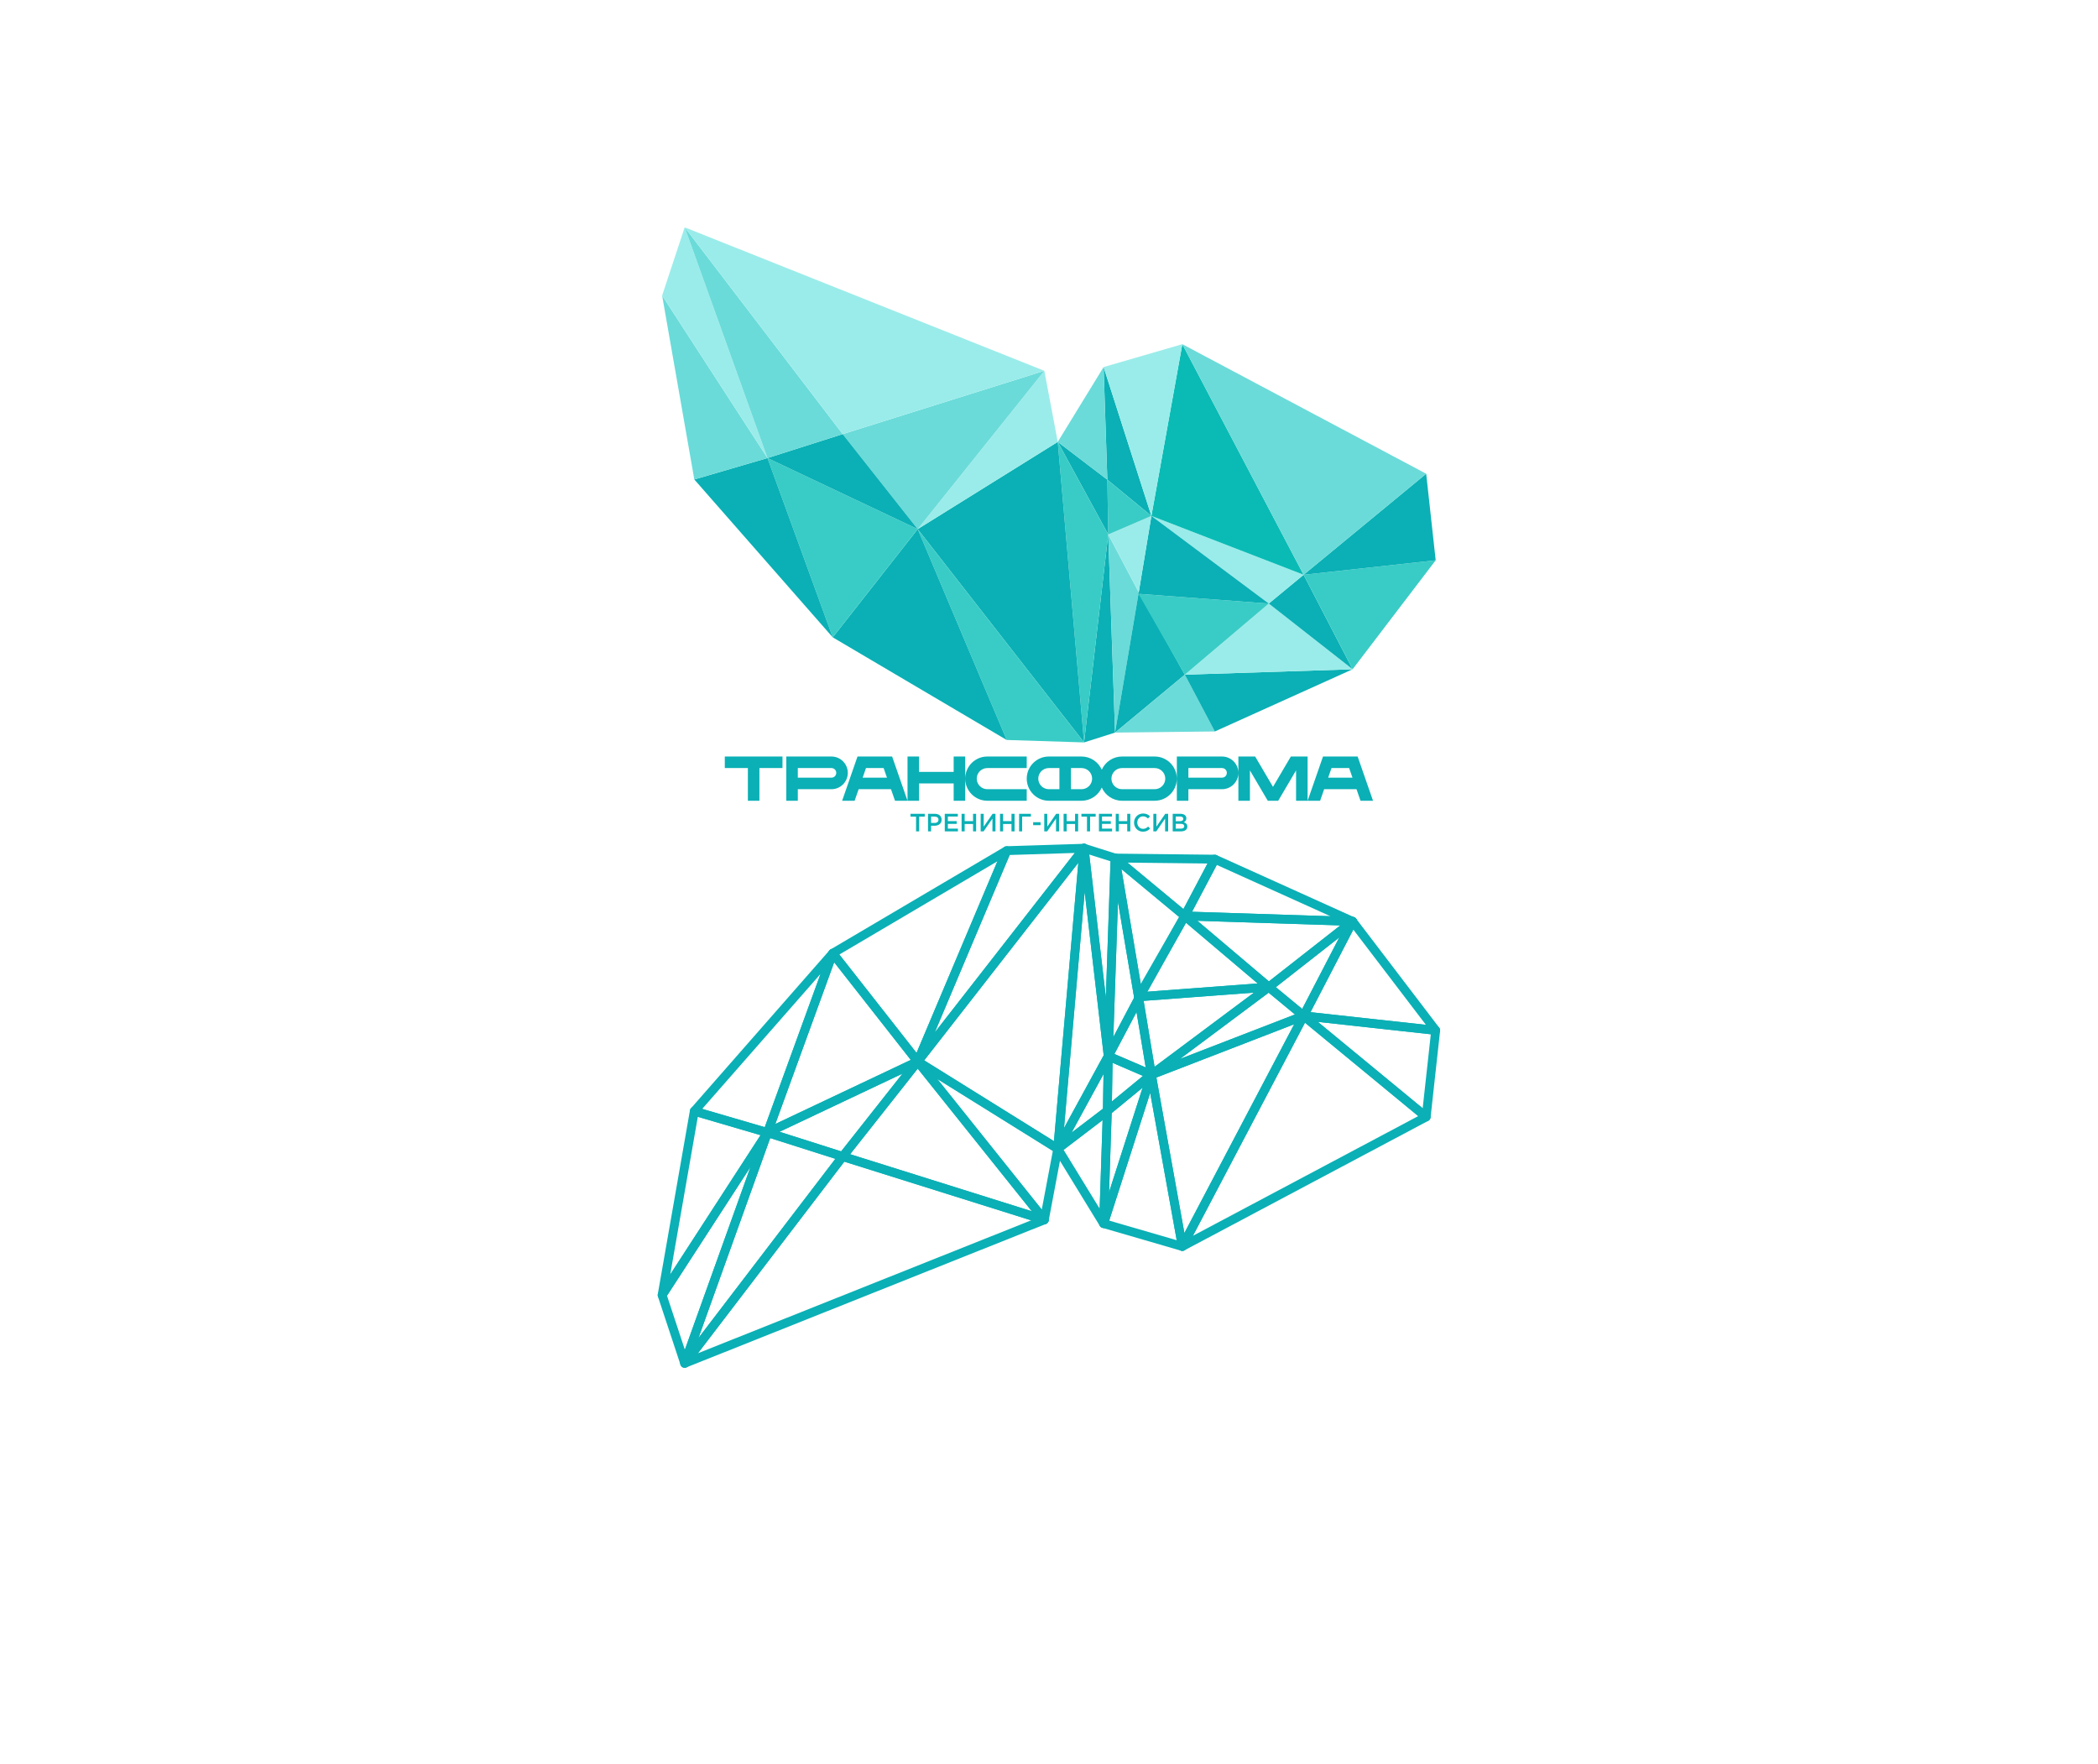 <?xml version="1.0" encoding="UTF-8"?> <svg xmlns="http://www.w3.org/2000/svg" xmlns:xlink="http://www.w3.org/1999/xlink" xmlns:xodm="http://www.corel.com/coreldraw/odm/2003" xml:space="preserve" width="11811px" height="9933px" version="1.0" shape-rendering="geometricPrecision" text-rendering="geometricPrecision" image-rendering="optimizeQuality" fill-rule="evenodd" clip-rule="evenodd" viewBox="0 0 11811 9933.05"> <g id="BACKGROUND">  <path fill="#0AB0B5" fill-rule="nonzero" d="M6110.38 4751.39l174.53 55.34c11.58,3.65 18.63,14.97 17.31,26.6l-38.24 1113.26c-0.43,13.76 -11.93,24.56 -25.68,24.12 -12.54,-0.39 -22.61,-9.97 -23.98,-22.07l-0.05 0 -136.21 -1170.59c-1.57,-13.7 8.27,-26.07 21.97,-27.63 3.6,-0.41 7.1,-0.04 10.34,0.99l0.01 -0.02zm141.46 97.28l-119.72 -37.96 93.44 802.94 26.28 -764.98z"></path> <path fill="#0AB0B5" fill-rule="nonzero" d="M6384.73 5616.31l-90.91 -538.51 -26.11 760.3 117.02 -221.79zm-82.73 -789.85l133.35 789.92c0.86,5.19 0.1,10.7 -2.54,15.72l-171.66 325.33 -0.03 -0.01c-4.3,8.16 -12.99,13.6 -22.82,13.29 -13.76,-0.43 -24.56,-11.93 -24.13,-25.68l38.27 -1113.99c-0.25,-12.18 8.47,-23.03 20.85,-25.09 13.59,-2.27 26.44,6.91 28.71,20.51z"></path> <path fill="#0AB0B5" fill-rule="nonzero" d="M6386.13 5624.58l-133.35 -789.92c-2.27,-13.59 6.92,-26.45 20.51,-28.71 8.02,-1.34 15.78,1.31 21.26,6.5l391.47 324.94c9.36,7.79 11.56,20.98 5.84,31.24l0.02 0.01 -259.37 463.95c-6.68,12.03 -21.86,16.35 -33.88,9.67 -6.9,-3.84 -11.26,-10.46 -12.47,-17.68l-0.03 0zm-72.96 -731.97l110.38 653.88 214.7 -384.04 -325.08 -269.84z"></path> <path fill="#0AB0B5" fill-rule="nonzero" d="M6797.85 4861.24l-450.55 -5 315.07 261.52 135.48 -256.52zm-520.27 -55.59l560.23 6.22c4.3,-0.2 8.7,0.71 12.78,2.85 12.18,6.42 16.86,21.51 10.45,33.69l-168.87 319.74 -0.04 -0.02c-0.8,1.51 -1.76,2.96 -2.89,4.32 -8.79,10.57 -24.49,12.01 -35.06,3.22l-392.2 -325.55c-5.84,-4.61 -9.56,-11.76 -9.49,-19.76 0.1,-13.75 11.34,-24.81 25.09,-24.71z"></path> <path fill="#0AB0B5" fill-rule="nonzero" d="M6849.22 4814.04l775.8 350.23c12.56,5.66 18.16,20.44 12.49,33.01 -4.5,10 -14.77,15.58 -25.11,14.6l-943.08 -30.45c-13.75,-0.43 -24.55,-11.93 -24.12,-25.68 0.12,-3.91 1.14,-7.58 2.85,-10.83l-0.02 -0.01 168.87 -319.74c6.17,-11.73 20.39,-16.5 32.31,-11.12l0.01 -0.01zm640.75 344.03l-639.91 -288.88 -139.28 263.73 779.19 25.15z"></path> <path fill="#0AB0B5" fill-rule="nonzero" d="M7143.44 5524.77l401.99 -315.05 -804.61 -25.98 402.62 341.03zm486.65 -318.12l-470.81 369c-9.13,8.05 -23.02,8.4 -32.59,0.31l-472.7 -400.38 0.02 -0.03c-5.6,-4.74 -9.06,-11.9 -8.81,-19.8 0.43,-13.75 11.93,-24.55 25.68,-24.12l944.66 30.49c7.13,0.24 14.11,3.51 18.85,9.57 8.47,10.84 6.54,26.5 -4.3,34.96z"></path> <path fill="#0AB0B5" fill-rule="nonzero" d="M7144.66 5581.82l-733.55 54.8c-13.76,1.03 -25.74,-9.29 -26.76,-23.05 -0.39,-5.16 0.83,-10.07 3.23,-14.25l260.84 -455.19c6.85,-11.97 22.11,-16.13 34.08,-9.28 1.75,1 3.33,2.19 4.74,3.51l471.68 399.51c10.51,8.9 11.82,24.64 2.93,35.16 -4.5,5.32 -10.75,8.28 -17.19,8.76l0 0.03zm-690.34 1.49l625.85 -46.75 -403.3 -341.61 -222.55 388.36z"></path> <path fill="#0AB0B5" fill-rule="nonzero" d="M7128.88 5536.19l470.55 -368.79c10.84,-8.47 26.49,-6.55 34.96,4.29 6.18,7.91 6.82,18.38 2.51,26.75l0.03 0.01 -275.91 531.91c-6.31,12.25 -21.36,17.06 -33.6,10.75 -1.62,-0.84 -3.12,-1.84 -4.47,-2.95l-0.02 0.02 -196.05 -162.03c-10.62,-8.79 -12.11,-24.53 -3.32,-35.15 1.58,-1.9 3.37,-3.51 5.32,-4.81zm410.88 -258.74l-357.19 279.94 148.37 122.62 208.82 -402.56z"></path> <path fill="#0AB0B5" fill-rule="nonzero" d="M7159.4 5538.24l195.37 161.46c10.62,8.79 12.11,24.53 3.32,35.16 -3.2,3.86 -7.31,6.51 -11.76,7.9l-855.4 330.76c-12.84,4.97 -27.27,-1.42 -32.23,-14.25 -4.12,-10.67 -0.41,-22.44 8.34,-28.96l-0.04 -0.05 660.86 -493.36c9.67,-7.22 22.86,-6.39 31.54,1.34zm130.72 172.82l-148.09 -122.39 -499.23 372.7 647.32 -250.31z"></path> <path fill="#0AB0B5" fill-rule="nonzero" d="M7059.13 5588.21l-620.81 46.38 61.52 371.16 559.29 -417.54zm-651.73 -1.39l732.81 -54.75c8.46,-0.88 17.15,2.59 22.61,9.91 8.25,11.05 5.98,26.7 -5.08,34.96l-660.85 493.36 -0.03 -0.03c-3.11,2.32 -6.81,3.95 -10.91,4.62 -13.59,2.21 -26.4,-7.01 -28.62,-20.6l-72.44 -437.09c-0.27,-1.18 -0.45,-2.39 -0.54,-3.63 -1.02,-13.75 9.29,-25.73 23.05,-26.75z"></path> <path fill="#0AB0B5" fill-rule="nonzero" d="M6217.65 5932.96l171.02 -324.1c6.41,-12.19 21.5,-16.87 33.69,-10.45 7.4,3.89 12.03,10.99 13.09,18.69l71.1 429.18c2.21,13.59 -7.01,26.4 -20.6,28.61 -4.87,0.79 -9.64,0.12 -13.85,-1.7l-0.02 0.04 -242.87 -104.47c-12.67,-5.45 -18.53,-20.14 -13.08,-32.81 0.44,-1.04 0.96,-2.04 1.52,-2.99zm180.59 -235.35l-124.49 235.93 176.13 75.76 -51.64 -311.69z"></path> <path fill="#0AB0B5" fill-rule="nonzero" d="M6667.74 6941.36l618.09 -1175.21 -775.73 299.96 157.64 875.25zm693.18 -1210.8l-682.77 1298.17 -0.04 -0.02c-3.46,6.55 -9.78,11.5 -17.64,12.91 -13.54,2.43 -26.48,-6.58 -28.91,-20.12l-173.95 -965.85c-2.62,-11.82 3.71,-24.11 15.35,-28.61l855.9 -330.95c6.71,-2.93 14.63,-2.9 21.61,0.78 12.19,6.42 16.87,21.5 10.45,33.69z"></path> <path fill="#0AB0B5" fill-rule="nonzero" d="M6258.44 6266.27l-14.73 444.53 188.61 -587.48 -173.88 142.95zm-70.44 621.24l21 -634.1c0.23,-6.92 3.32,-13.72 9.09,-18.46l247.3 -203.3c6.37,-5.65 15.48,-7.89 24.17,-5.1 13.11,4.21 20.32,18.24 16.11,31.35l-269.04 838.01c-3.31,10.32 -13.14,17.64 -24.51,17.28 -13.75,-0.43 -24.55,-11.93 -24.12,-25.68z"></path> <path fill="#0AB0B5" fill-rule="nonzero" d="M6263.35 5983.45l-3.64 217.28 174.77 -143.67 -171.13 -73.61zm-54.35 270.35l5.14 -306.44c-0.24,-3.79 0.39,-7.69 1.99,-11.41 5.44,-12.67 20.14,-18.53 32.81,-13.09l242.87 104.47 -0.03 0.07c3.54,1.51 6.78,3.88 9.4,7.06 8.74,10.63 7.21,26.32 -3.42,35.06l-248.03 203.91c-4.41,3.62 -10.07,5.76 -16.21,5.66 -13.76,-0.21 -24.73,-11.54 -24.52,-25.29z"></path> <path fill="#0AB0B5" fill-rule="nonzero" d="M6263.97 5946.81l-5.16 307.77c-0.12,7.93 -3.94,14.93 -9.79,19.4l0.02 0.03 -279.14 212.88c-10.94,8.36 -26.6,6.26 -34.96,-4.69 -6.46,-8.46 -6.67,-19.72 -1.39,-28.27l283.65 -520.03c6.58,-12.08 21.71,-16.54 33.79,-9.96 8.6,4.68 13.34,13.7 12.98,22.87zm-54.76 294.85l3.27 -195.06 -179.84 329.71 176.57 -134.65z"></path> <path fill="#0AB0B5" fill-rule="nonzero" d="M5939.63 6447.24l279.14 -212.88c10.95,-8.36 26.6,-6.26 34.96,4.69 3.88,5.09 5.51,11.19 5.04,17.1l-20.96 632.92c-0.44,13.75 -11.93,24.55 -25.69,24.12 -8.72,-0.27 -16.25,-5 -20.49,-11.92l-0.02 0.01 -258.13 -421.23c-6.72,-11.01 -3.89,-25.16 6.15,-32.81zm267.64 -141.37l-219.47 167.37 202.95 331.18 16.52 -498.55z"></path> <path fill="#0AB0B5" fill-rule="nonzero" d="M6260.15 5959.2l-283.51 519.78c-6.58,12.08 -21.71,16.54 -33.79,9.96 -8.96,-4.88 -13.72,-14.46 -12.9,-24.02l-0.09 0 148.1 -1691.85c1.18,-13.75 13.3,-23.94 27.05,-22.75 12.48,1.07 22.02,11.15 22.8,23.27l136.07 1169.39c0.67,5.9 -0.77,11.56 -3.73,16.22zm-270.07 391.11l223.29 -409.39 -106.98 -919.38 -116.31 1328.77z"></path> <path fill="#0AB0B5" fill-rule="nonzero" d="M6649.14 7041.03l-443.17 -128.81c-13.21,-3.83 -20.82,-17.65 -16.99,-30.86l0.21 -0.68 -0.02 -0.01 269.04 -838.01c4.21,-13.1 18.25,-20.31 31.35,-16.11 9.46,3.04 15.85,11.19 17.09,20.42l173.94 965.74c2.42,13.54 -6.58,26.48 -20.12,28.91 -3.9,0.7 -7.76,0.45 -11.33,-0.59zm-404.68 -169.51l379.99 110.45 -149.31 -828.97 -230.68 718.52z"></path> <path fill="#0AB0B5" fill-rule="nonzero" d="M8027.37 5769.4l-408.59 -535.96 -241.03 464.67 649.62 71.29zm-392.79 -597.51l467.61 613.37c3.8,4.91 5.79,11.25 5.08,17.91 -1.45,13.7 -13.74,23.63 -27.44,22.17l-743.45 -81.58c-3.04,-0.3 -6.08,-1.17 -8.96,-2.65 -12.24,-6.31 -17.05,-21.36 -10.74,-33.6l275.69 -531.48c1.65,-3.36 4.08,-6.4 7.25,-8.83 10.95,-8.36 26.6,-6.26 34.96,4.69z"></path> <path fill="#0AB0B5" fill-rule="nonzero" d="M8009.17 6239.21l45.78 -416.6 -635.81 -69.77 590.03 486.37zm98.1 -436.04l-53.54 487.24 -0.03 -0.01c-0.49,4.69 -2.32,9.28 -5.53,13.19 -8.74,10.62 -24.44,12.15 -35.06,3.42l-689.02 -567.96c-6.91,-5.08 -11.02,-13.6 -10.05,-22.75 1.46,-13.7 13.75,-23.62 27.44,-22.17l743.62 81.6c13.7,1.46 23.63,13.74 22.17,27.44z"></path> <path fill="#0AB0B5" fill-rule="nonzero" d="M6715.84 6957.06l1268.4 -673.85 -637.57 -525.55 -630.83 1199.4zm1324.81 -647.22l-1372.86 729.34 -0.02 -0.04c-7.04,3.73 -15.74,4.03 -23.31,0.04 -12.19,-6.42 -16.87,-21.51 -10.45,-33.69l682.77 -1298.17 0.03 0.01c0.77,-1.47 1.7,-2.88 2.8,-4.21 8.74,-10.63 24.43,-12.16 35.06,-3.42l688.51 567.54c3.17,2.2 5.88,5.17 7.82,8.81 6.47,12.19 1.84,27.32 -10.35,33.79z"></path> <path fill="#0AB0B5" fill-rule="nonzero" d="M5202.99 5969.52l730.42 454.85 137.19 -1567.29 -867.61 1112.44zm738.59 518.73l-788.47 -490.98 0.03 -0.05c-0.74,-0.46 -1.47,-0.97 -2.18,-1.52 -10.84,-8.46 -12.76,-24.12 -4.29,-34.96l935.24 -1199.15c4.87,-7.47 13.59,-12.09 23.1,-11.27 13.75,1.18 23.94,13.3 22.75,27.05l-148.09 1691.84 -0.03 0c-0.33,3.8 -1.53,7.58 -3.68,11.04 -7.28,11.7 -22.67,15.29 -34.38,8z"></path> <path fill="#0AB0B5" fill-rule="nonzero" d="M5864.79 6809.37l62.3 -330.14 -650.45 -405.04 588.15 735.18zm114.49 -337.72l-75.53 400.2 -0.06 -0.01c-1.06,5.66 -4.07,10.98 -8.92,14.85 -10.73,8.58 -26.39,6.83 -34.96,-3.9l-711.63 -889.54c-7.63,-8.04 -9.2,-20.51 -3.07,-30.36 7.28,-11.7 22.67,-15.29 34.37,-8.01l788.47 490.99 -0.01 0.01c8.47,5.28 13.28,15.38 11.34,25.77z"></path> <path fill="#0AB0B5" fill-rule="nonzero" d="M5871.82 6891.09l-1135.15 -356.48c-13.16,-4.1 -20.51,-18.09 -16.41,-31.25 1.14,-3.64 3.03,-6.84 5.45,-9.47l421.06 -533.25c8.52,-10.78 24.17,-12.62 34.96,-4.1 1.78,1.42 3.32,3.02 4.61,4.77l712.34 890.42c8.57,10.74 6.82,26.39 -3.91,34.96 -6.7,5.35 -15.31,6.69 -22.93,4.32l-0.02 0.08zm-1085.77 -393.29l1022.7 321.17 -642.32 -802.9 -380.38 481.73z"></path> <path fill="#0AB0B5" fill-rule="nonzero" d="M5666.59 4764.04l435.49 -13.72c13.75,-0.43 25.25,10.37 25.68,24.12 0.2,6.27 -1.94,12.06 -5.62,16.56l-936.21 1200.41c-8.47,10.84 -24.12,12.76 -34.97,4.29 -9.25,-7.22 -12,-19.69 -7.35,-29.92l500.81 -1186.51c3.9,-9.26 12.75,-14.93 22.17,-15.23zm383.96 37.76l-366.45 11.54 -421.63 998.93 788.08 -1010.47z"></path> <path fill="#0AB0B5" fill-rule="nonzero" d="M4676.12 5344.76l978.56 -577.31c11.86,-7.01 27.17,-3.07 34.18,8.79 4.48,7.59 4.49,16.58 0.81,23.91l-500.42 1185.59c-5.34,12.67 -19.95,18.62 -32.62,13.28 -4.04,-1.7 -7.39,-4.34 -9.91,-7.55l-0.05 0.03 -478.23 -609.38c-8.53,-10.84 -6.65,-26.54 4.19,-35.06 1.12,-0.88 2.28,-1.64 3.49,-2.3zm938.98 -496.01l-889.8 524.94 434.52 553.69 455.28 -1078.63z"></path> <path fill="#0AB0B5" fill-rule="nonzero" d="M4297.49 6366.86l367.14 -1008.67c4.69,-12.94 18.99,-19.63 31.93,-14.94 4.55,1.65 8.32,4.48 11.1,8.03l0.03 -0.02 478.24 609.38c8.52,10.84 6.64,26.54 -4.2,35.06 -1.84,1.45 -3.81,2.59 -5.87,3.44l-844.56 399.51c-12.45,5.88 -27.32,0.54 -33.2,-11.92 -3.07,-6.51 -3.08,-13.67 -0.61,-19.87zm398.64 -949.45l-331.29 910.19 762.52 -360.7 -431.23 -549.49z"></path> <path fill="#0AB0B5" fill-rule="nonzero" d="M4736.2 6534.4l-423.06 -134.58c-13.1,-4.15 -20.36,-18.14 -16.21,-31.25 2.18,-6.87 7.06,-12.14 13.11,-14.99l-0.02 -0.05 845.63 -400.01c12.46,-5.88 27.33,-0.55 33.2,11.91 4.44,9.39 2.49,20.15 -4.07,27.4l-421.16 533.38c-6.68,8.46 -17.75,11.42 -27.42,8.19zm-347.64 -162.83l346.67 110.27 345.67 -437.78 -692.34 327.51z"></path> <path fill="#0AB0B5" fill-rule="nonzero" d="M3953.17 6242.59l352.05 103.03 313.97 -862.59 -666.02 759.56zm360.56 157.43l-411.42 -120.41c-3.6,-0.95 -7.04,-2.72 -10.02,-5.34 -10.36,-9.06 -11.41,-24.8 -2.35,-35.15l778.72 -888.09c6.5,-8.06 17.62,-11.5 27.9,-7.78 12.94,4.69 19.63,18.99 14.94,31.93l-367.4 1009.41 -0.02 -0.01c-4.43,12.24 -17.67,19.11 -30.35,15.44z"></path> <path fill="#0AB0B5" fill-rule="nonzero" d="M3917.54 6232.16l410.05 120c13.22,3.83 20.82,17.65 17,30.86 -0.7,2.42 -1.74,4.64 -3.04,6.64l-593.1 914.98c-7.49,11.54 -22.93,14.82 -34.47,7.32 -8.63,-5.61 -12.64,-15.65 -10.98,-25.19l-0.05 -0.01 181.13 -1035.53c2.38,-13.59 15.32,-22.69 28.91,-20.32 1.58,0.28 3.1,0.7 4.55,1.25zm364.02 158.44l-353.06 -103.32 -155.23 887.45 508.29 -784.13z"></path> <path fill="#0AB0B5" fill-rule="nonzero" d="M3855.56 7598.42l369.01 -1028.28 -469.56 724.38 100.55 303.9zm488.54 -1213.93l-465.41 1296.88c-2.11,7.87 -8.01,14.55 -16.33,17.29 -13.1,4.31 -27.22,-2.81 -31.54,-15.92l-126.99 -383.87 0.06 -0.02c-2.28,-6.92 -1.51,-14.77 2.77,-21.36l593.1 -914.97 0.02 0.01c6.14,-9.48 18.19,-13.85 29.28,-9.88 12.94,4.64 19.68,18.9 15.04,31.84z"></path> <path fill="#0AB0B5" fill-rule="nonzero" d="M4702.78 6523.77l-366.79 -116.68 -403.76 1125.11 770.55 -1008.43zm-374.6 -171.41l421.9 134.21c3.22,0.79 6.34,2.25 9.14,4.39 10.95,8.36 13.05,24.01 4.69,34.96l-889.53 1164.15 -0.04 -0.03c-6.4,8.39 -17.72,12.08 -28.19,8.33 -12.94,-4.64 -19.67,-18.9 -15.04,-31.84l466.11 -1298.84c4.49,-12.55 18.15,-19.39 30.96,-15.33z"></path> <path fill="#0AB0B5" fill-rule="nonzero" d="M4751.51 6486.96l1135.15 356.47c13.16,4.1 20.51,18.09 16.41,31.25 -2.51,8.06 -8.73,13.93 -16.19,16.34l-2023.15 807.05c-12.78,5.07 -27.25,-1.18 -32.32,-13.96 -3.34,-8.42 -1.77,-17.58 3.35,-24.29l-0.03 -0.03 889.53 -1164.14c6.54,-8.56 17.53,-11.71 27.25,-8.69zm1053.44 383.13l-1051.67 -330.26 -824.11 1078.53 1875.78 -748.27z"></path> <g id="_2228296857744"> <polygon fill="#0AB0B5" points="6102.86,4179.52 6277.39,4124.19 6239.08,3008.93 "></polygon> <polygon fill="#6ADBD9" points="6410.74,3334.27 6277.39,4124.19 6239.08,3008.93 "></polygon> <polygon fill="#0AB0B5" points="6410.74,3334.27 6277.39,4124.19 6670.1,3798.21 "></polygon> <polygon fill="#6ADBD9" points="6838.97,4117.95 6277.39,4124.19 6670.1,3798.21 "></polygon> <polygon fill="#0AB0B5" points="6838.97,4117.95 7614.76,3767.72 6670.1,3798.21 "></polygon> <polygon fill="#9AECEA" points="7142.8,3397.83 7614.76,3767.72 6670.1,3798.21 "></polygon> <polygon fill="#39CCC6" points="7142.8,3397.83 6409.25,3343.02 6670.1,3798.21 "></polygon> <polygon fill="#0AB0B5" points="7142.8,3397.83 7614.76,3767.72 7338.85,3235.81 "></polygon> <polygon fill="#9AECEA" points="7142.8,3397.83 7338.85,3235.81 6481.94,2904.46 "></polygon> <polygon fill="#0AB0B5" points="7142.8,3397.83 6409.25,3343.02 6481.94,2904.46 "></polygon> <polygon fill="#9AECEA" points="6239.08,3008.93 6410.74,3334.27 6481.94,2904.46 "></polygon> <polygon fill="#0ABBB5" points="6656.08,1937.63 7338.85,3235.81 6481.94,2904.46 "></polygon> <polygon fill="#0AB0B5" points="6233.91,2700.56 6212.9,2066.45 6481.94,2904.46 "></polygon> <polygon fill="#39CCC6" points="6239.08,3008.93 6233.91,2700.56 6481.94,2904.46 "></polygon> <polygon fill="#0AB0B5" points="6239.08,3008.93 6233.91,2700.56 5954.77,2487.68 "></polygon> <polygon fill="#6ADBD9" points="5954.77,2487.68 6233.91,2700.56 6212.9,2066.45 "></polygon> <polygon fill="#39CCC6" points="6239.08,3008.93 5954.77,2487.68 6102.86,4179.52 "></polygon> <polygon fill="#9AECEA" points="6656.08,1937.63 6212.9,2066.45 6481.94,2904.46 "></polygon> <polygon fill="#39CCC6" points="8082.47,3154.21 7614.76,3767.72 7338.85,3235.81 "></polygon> <polygon fill="#0AB0B5" points="8028.93,2666.97 8082.47,3154.21 7338.85,3235.81 "></polygon> <polygon fill="#6ADBD9" points="6656.08,1937.63 8028.93,2666.97 7338.85,3235.81 "></polygon> <polygon fill="#0AB0B5" points="5166.3,2978.67 5954.77,2487.68 6102.86,4179.52 "></polygon> <polygon fill="#9AECEA" points="5879.24,2087.48 5954.77,2487.68 5166.3,2978.67 "></polygon> <polygon fill="#6ADBD9" points="5879.24,2087.48 4744.09,2443.96 5166.3,2978.67 "></polygon> <polygon fill="#39CCC6" points="5667.37,4165.81 6102.86,4179.52 5166.3,2978.67 "></polygon> <polygon fill="#0AB0B5" points="4688.06,3588.06 5667.37,4165.81 5166.3,2978.67 "></polygon> <polygon fill="#39CCC6" points="4320.66,2578.65 4688.06,3588.06 5166.3,2978.67 "></polygon> <polygon fill="#0AB0B5" points="4744.09,2443.96 4320.66,2578.65 5166.3,2978.67 "></polygon> <polygon fill="#0AB0B5" points="3908.69,2699.22 4320.66,2578.65 4688.06,3588.06 "></polygon> <polygon fill="#6ADBD9" points="3908.69,2699.22 4320.66,2578.65 3727.56,1663.68 "></polygon> <polygon fill="#9AECEA" points="3854.55,1279.81 4320.66,2578.65 3727.56,1663.68 "></polygon> <polygon fill="#6ADBD9" points="4744.09,2443.96 4320.66,2578.65 3854.55,1279.81 "></polygon> <polygon fill="#9AECEA" points="4744.09,2443.96 5879.24,2087.48 3854.55,1279.81 "></polygon> </g> <path fill="#0AB0B5" fill-rule="nonzero" d="M4080.4 4258.93l0 64.97 129.89 0 0 184 64.97 0 0 -184 129.88 0 0 -64.97 -324.74 0zm3562.61 0l-194.85 0 -86.61 248.97 70.37 0 22.58 -64.97 182.17 0 22.58 64.97 70.37 0 -86.61 -248.97zm-165.92 119.09l18.85 -54.12 99.29 0 18.85 54.12 -136.99 0zm-210.03 -119.09l-100.48 170.84 -100.48 -170.84 -94.37 0 0 248.97 64.97 0 0 -170.84 100.48 170.84 58.8 0 100.48 -170.84 0 170.84 64.97 0 0 -248.97 -94.37 0zm-387.4 0l-254.37 0 0 248.97 64.97 0 0 -64.97 189.4 0c50.75,0 92.01,-41.26 92.01,-92 0,-50.74 -41.26,-92 -92.01,-92zm0 119.09l-189.4 0 0 -54.12 189.4 0c14.94,0 27.1,12.15 27.1,27.03 0,14.94 -12.16,27.09 -27.1,27.09zm-379.09 -119.09l-184.01 0c-50.82,0 -94.61,30.61 -113.93,74.35 -19.33,-43.74 -63.12,-74.35 -113.94,-74.35l-184 0c-68.65,0 -124.49,55.84 -124.49,124.49 0,68.64 55.84,124.48 124.49,124.48l184 0c50.82,0 94.61,-30.61 113.94,-74.35 19.32,43.74 63.11,74.35 113.93,74.35l184.01 0c68.64,0 124.49,-55.84 124.49,-124.48 0,-68.65 -55.85,-124.49 -124.49,-124.49zm0 184l-184.01 0c-32.84,0 -59.52,-26.67 -59.52,-59.51 0,-32.85 26.68,-59.52 59.52,-59.52l184.01 0c32.84,0 59.57,26.67 59.57,59.52 0,32.84 -26.73,59.51 -59.57,59.51zm-536.37 0l-59.51 0c-32.85,0 -59.52,-26.67 -59.52,-59.51 0,-32.85 26.67,-59.52 59.52,-59.52l59.51 0 0 119.03zm124.49 0l-59.52 0 0 -119.03 59.52 0c32.84,0 59.58,26.67 59.58,59.52 0,32.84 -26.74,59.51 -59.58,59.51zm-530.44 -119.03l221.89 0 0 -64.97 -221.89 0c-68.64,0 -124.48,55.84 -124.48,124.49l0 -124.49 -64.92 0 0 86.61 -194.85 0 0 -86.61 -64.97 0 0 248.97 64.97 0 0 -97.39 194.85 0 0 97.39 64.92 0 0 -124.48c0,68.64 55.84,124.48 124.48,124.48l221.89 0 0 -64.97 -221.89 0c-32.84,0 -59.51,-26.67 -59.51,-59.51 0,-32.85 26.67,-59.52 59.51,-59.52zm-535.89 -64.97l-194.85 0 -86.61 248.97 70.37 0 22.58 -64.97 182.17 0 22.58 64.97 70.37 0 -86.61 -248.97zm-165.92 119.09l18.85 -54.12 99.29 0 18.85 54.12 -136.99 0zm-175.59 -119.09l-254.37 0 0 248.97 64.97 0 0 -64.97 189.4 0c50.74,0 92,-41.26 92,-92 0,-50.74 -41.26,-92 -92,-92zm0 119.09l-189.4 0 0 -54.12 189.4 0c14.94,0 27.09,12.15 27.09,27.03 0,14.94 -12.15,27.09 -27.09,27.09z"></path> <path fill="#0AB0B5" fill-rule="nonzero" d="M5157.13 4680.37l17.52 0 0 -82.8 31.37 0 0 -16.11 -80.26 0 0 16.11 31.37 0 0 82.8zm67.26 0l17.38 0 0 -31.79 19.63 0c21.77,0 39.57,-11.59 39.57,-33.77 0,-20.21 -14.56,-33.35 -37.59,-33.35l-38.99 0 0 98.91zm17.38 -47.47l0 -35.61 20.2 0c13,0 21.34,6.08 21.34,17.66 0,10.6 -8.2,17.95 -21.34,17.95l-20.2 0zm77 47.47l74.04 0 0 -15.54 -56.66 0 0 -26.56 49.6 0 0 -15.55 -49.6 0 0 -25.71 55.96 0 0 -15.55 -73.34 0 0 98.91zm94.67 0l17.38 0 0 -41.68 47.19 0 0 41.68 17.38 0 0 -98.91 -17.38 0 0 41.12 -47.19 0 0 -41.12 -17.38 0 0 98.91zm107.39 0l16.39 0 49.87 -72.06 0 72.06 17.1 0 0 -98.91 -16.25 0 -50.02 72.21 0 -72.21 -17.09 0 0 98.91zm108.94 0l17.38 0 0 -41.68 47.19 0 0 41.68 17.38 0 0 -98.91 -17.38 0 0 41.12 -47.19 0 0 -41.12 -17.38 0 0 98.91zm107.38 0l17.24 0 0 -83.22 49.31 0 0 -15.69 -66.55 0 0 98.91zm79.13 -34.9l41.82 0 0 -16.81 -41.82 0 0 16.81zm62.45 34.9l16.39 0 49.88 -72.06 0 72.06 17.1 0 0 -98.91 -16.25 0 -50.02 72.21 0 -72.21 -17.1 0 0 98.91zm108.94 0l17.38 0 0 -41.68 47.19 0 0 41.68 17.38 0 0 -98.91 -17.38 0 0 41.12 -47.19 0 0 -41.12 -17.38 0 0 98.91zm131.69 0l17.52 0 0 -82.8 31.37 0 0 -16.11 -80.26 0 0 16.11 31.37 0 0 82.8zm67.26 0l74.04 0 0 -15.54 -56.66 0 0 -26.56 49.59 0 0 -15.55 -49.59 0 0 -25.71 55.95 0 0 -15.55 -73.33 0 0 98.91zm94.67 0l17.38 0 0 -41.68 47.19 0 0 41.68 17.38 0 0 -98.91 -17.38 0 0 41.12 -47.19 0 0 -41.12 -17.38 0 0 98.91zm153.3 1.7c18.51,0 29.82,-6.78 40.13,-17.52l-11.16 -11.31c-8.48,7.92 -16.25,12.86 -28.4,12.86 -18.93,0 -32.64,-15.82 -32.64,-35.18 0,-19.64 13.71,-35.19 32.64,-35.19 11.3,0 19.78,4.95 27.69,12.3l11.17 -12.86c-9.47,-9.04 -20.49,-15.4 -38.72,-15.4 -29.95,0 -51.01,23.03 -51.01,51.15 0,28.68 21.48,51.15 50.3,51.15zm58.36 -1.7l16.39 0 49.88 -72.06 0 72.06 17.1 0 0 -98.91 -16.25 0 -50.02 72.21 0 -72.21 -17.1 0 0 98.91zm108.94 0l45.78 0c22.04,0 36.6,-9.46 36.6,-27.13 0,-13.7 -8.06,-20.34 -19.65,-24.3 7.35,-3.81 14.14,-10.17 14.14,-22.04 0,-6.93 -2.27,-12.3 -6.65,-16.68 -5.65,-5.65 -14.55,-8.76 -25.85,-8.76l-44.37 0 0 98.91zm17.1 -57.22l0 -26.29 25.01 0c11.16,0 17.38,4.81 17.38,12.58 0,9.33 -7.49,13.71 -18.66,13.71l-23.73 0zm0 41.82l0 -27.13 27.55 0c13.71,0 20.35,4.95 20.35,13.28 0,9.19 -7.21,13.85 -19.08,13.85l-28.82 0z"></path> </g> </svg> 
